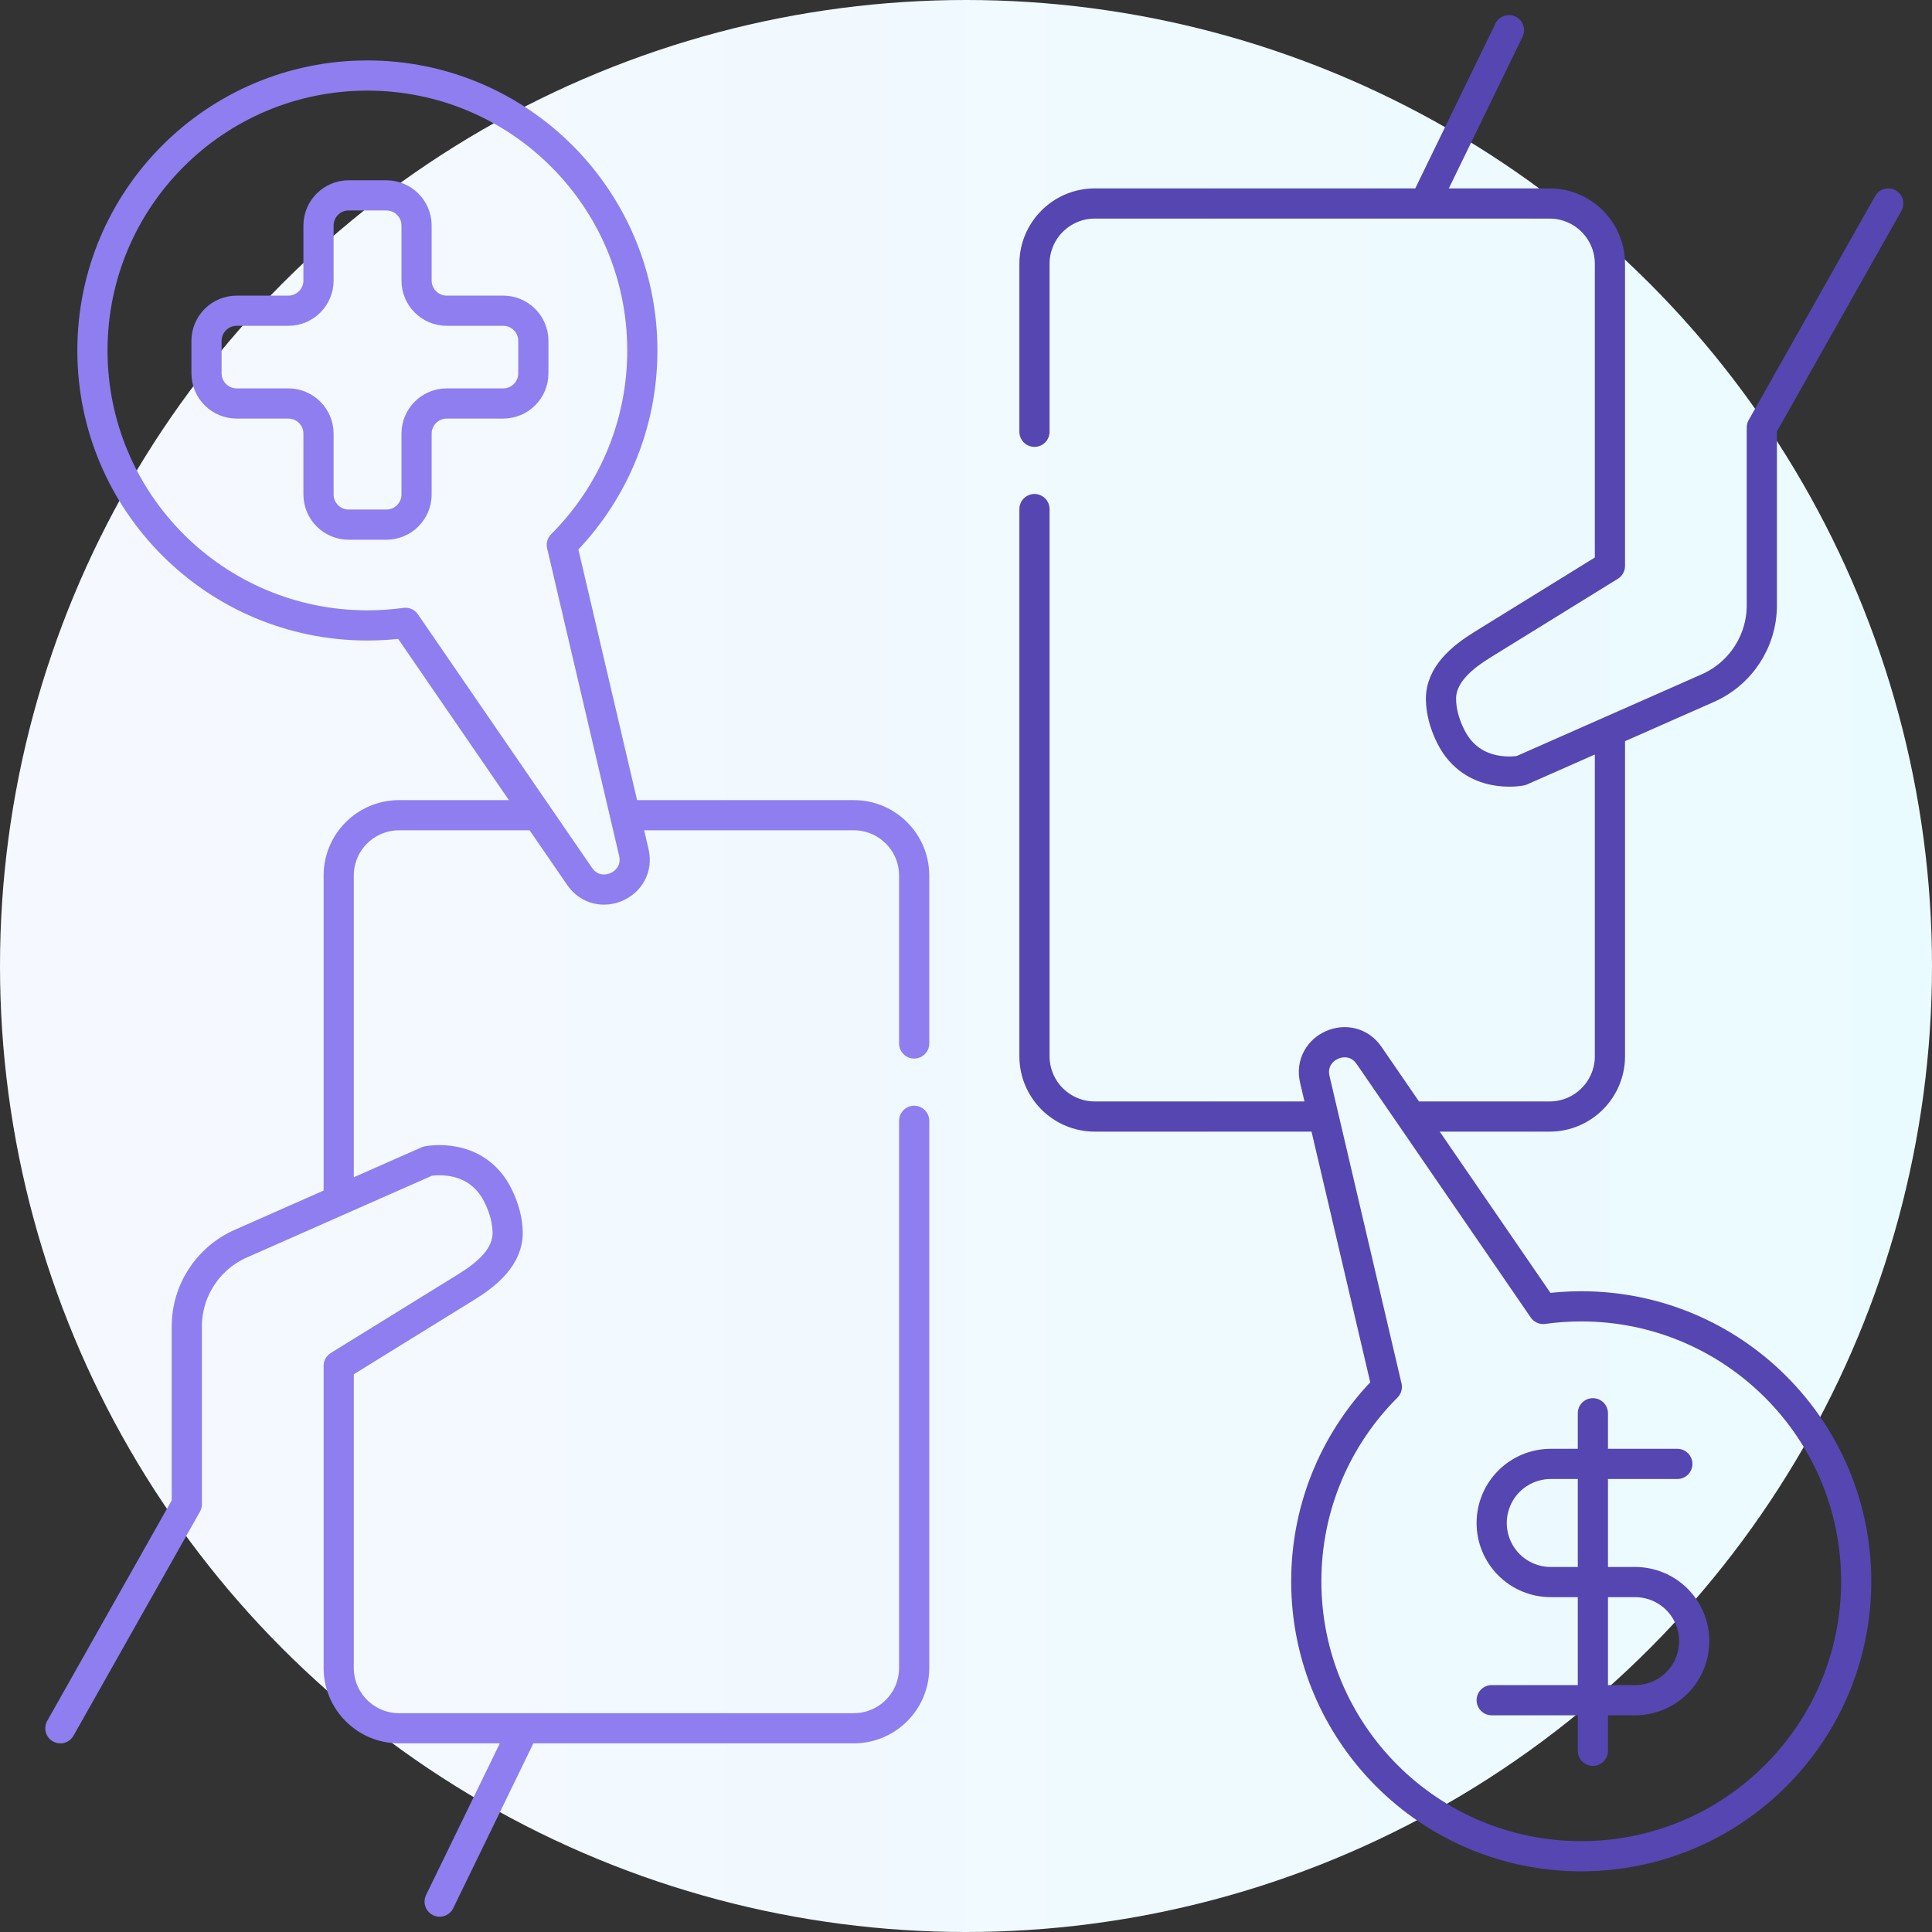 <svg width="64" height="64" viewBox="0 0 64 64" fill="none" xmlns="http://www.w3.org/2000/svg">
<rect x="0" y="0" width="64" height="64" fill="#333333" stroke="none"/>
<g id="Frame 10783">
<circle id="Ellipse 70" cx="32" cy="32" r="32" fill="url(#paint0_linear_302_18365)"/>
<g id="Group 1796">
<path id="Vector 2216" d="M2 57.251L6.188 49.831V43.942C6.188 42.754 6.889 41.678 7.976 41.198L11.22 39.765M17.356 57.251H28.283C29.387 57.251 30.283 56.355 30.283 55.251V37.128M17.356 57.251H13.22C12.116 57.251 11.22 56.355 11.22 55.251V45.245L15.434 42.641C16.134 42.209 16.836 41.631 16.816 40.809C16.808 40.466 16.723 40.057 16.492 39.595C15.76 38.132 14.165 38.465 14.165 38.465L11.22 39.765M17.356 57.251L14.564 62.993M11.22 39.765V29.005C11.22 27.9 12.116 27.005 13.22 27.005H17.808M17.808 27.005L13.431 20.632C13.019 20.689 12.598 20.718 12.17 20.718C7.14 20.718 3.062 16.64 3.062 11.61C3.062 6.58 7.14 2.502 12.17 2.502C17.201 2.502 21.278 6.58 21.278 11.61C21.278 14.125 20.259 16.402 18.611 18.05L20.708 27.005M17.808 27.005L19.198 29.029C19.824 29.941 21.248 29.312 20.996 28.235L20.708 27.005M20.708 27.005H28.283C29.387 27.005 30.283 27.9 30.283 29.005V34.566M9.551 13.366H7.841C7.289 13.366 6.841 12.919 6.841 12.366V11.293C6.841 10.741 7.289 10.293 7.841 10.293H9.551C10.103 10.293 10.551 9.846 10.551 9.293V7.472C10.551 6.92 10.999 6.472 11.551 6.472H12.799C13.351 6.472 13.799 6.92 13.799 7.472V9.293C13.799 9.846 14.247 10.293 14.799 10.293H16.668C17.221 10.293 17.668 10.741 17.668 11.293V12.366C17.668 12.919 17.221 13.366 16.668 13.366H14.799C14.247 13.366 13.799 13.814 13.799 14.366V16.379C13.799 16.931 13.351 17.379 12.799 17.379H11.551C10.999 17.379 10.551 16.931 10.551 16.379V14.366C10.551 13.814 10.103 13.366 9.551 13.366Z" stroke="#8E7EF0" stroke-linecap="round" stroke-linejoin="round"/>
<path id="Vector 2217" d="M62.551 6.741L58.363 14.161L58.363 20.05C58.363 21.238 57.662 22.314 56.575 22.794L53.331 24.227M47.195 6.741L36.268 6.741C35.163 6.741 34.268 7.637 34.268 8.741L34.268 14.303M47.195 6.741L51.331 6.741C52.435 6.741 53.331 7.637 53.331 8.741L53.331 18.747L49.116 21.351C48.417 21.783 47.715 22.361 47.735 23.183C47.743 23.526 47.828 23.935 48.059 24.397C48.79 25.86 50.386 25.527 50.386 25.527L53.331 24.227M47.195 6.741L49.987 1M53.331 24.227L53.331 34.987C53.331 36.092 52.435 36.987 51.331 36.987L46.743 36.987M46.743 36.987L51.12 43.361C51.532 43.303 51.953 43.274 52.38 43.274C57.411 43.274 61.489 47.352 61.489 52.382C61.489 57.412 57.411 61.49 52.38 61.49C47.35 61.49 43.272 57.412 43.272 52.382C43.272 49.867 44.292 47.59 45.94 45.942L43.843 36.987M46.743 36.987L45.353 34.963C44.727 34.052 43.303 34.681 43.555 35.757L43.843 36.987M43.843 36.987L36.268 36.987C35.163 36.987 34.268 36.092 34.268 34.987L34.268 16.864" stroke="#5546B1" stroke-linecap="round" stroke-linejoin="round"/>
<g id="Group 1795">
<path id="Vector" d="M52.766 46.816V57.998" stroke="#5546B1" stroke-linecap="round" stroke-linejoin="round"/>
<path id="Vector_2" d="M55.564 48.494H51.371C50.852 48.494 50.354 48.7 49.987 49.067C49.62 49.434 49.414 49.932 49.414 50.451C49.414 50.97 49.62 51.468 49.987 51.835C50.354 52.202 50.852 52.408 51.371 52.408H54.166C54.685 52.408 55.183 52.614 55.55 52.981C55.917 53.348 56.123 53.846 56.123 54.364C56.123 54.883 55.917 55.381 55.55 55.748C55.183 56.115 54.685 56.321 54.166 56.321H49.414" stroke="#5546B1" stroke-linecap="round" stroke-linejoin="round"/>
</g>
</g>
</g>
<defs>
<linearGradient id="paint0_linear_302_18365" x1="0" y1="0" x2="64" y2="0" gradientUnits="userSpaceOnUse">
<stop stop-color="#F6F8FF"/>
<stop offset="1" stop-color="#EAFBFF"/>
</linearGradient>
</defs>
</svg>
